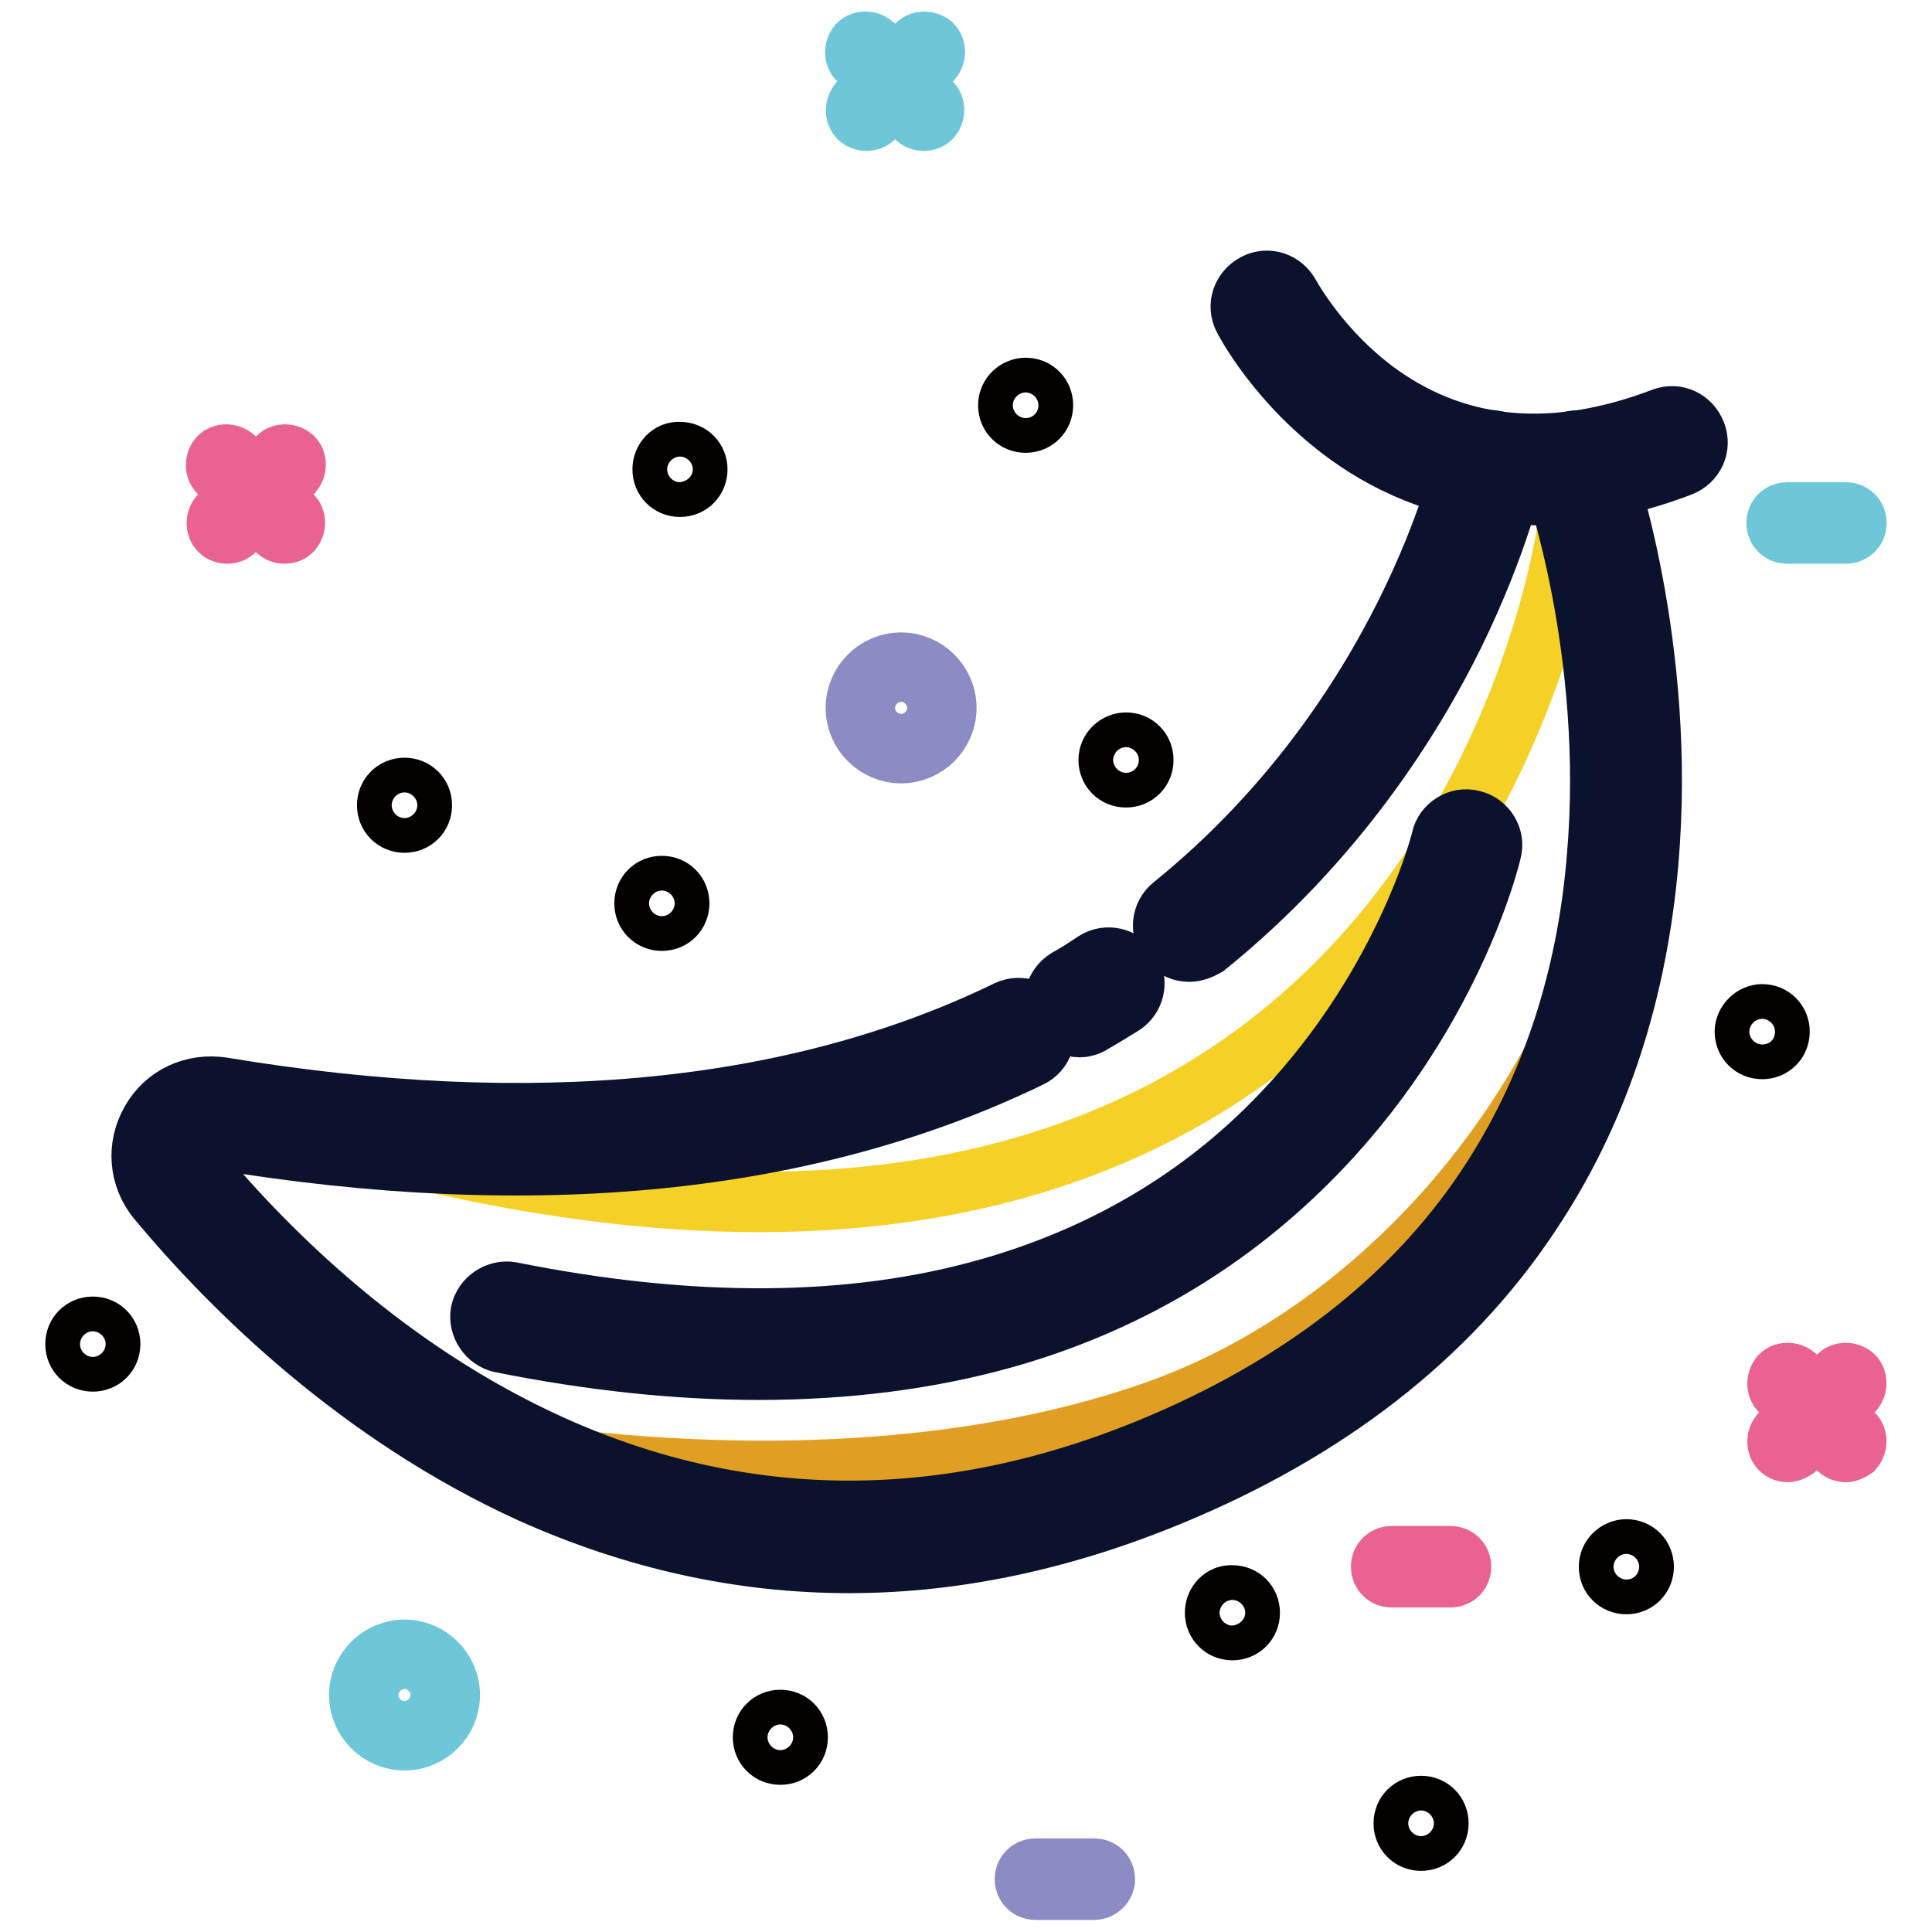 <?xml version="1.0" encoding="utf-8"?>
<!-- Svg Vector Icons : http://www.onlinewebfonts.com/icon -->
<!DOCTYPE svg PUBLIC "-//W3C//DTD SVG 1.1//EN" "http://www.w3.org/Graphics/SVG/1.1/DTD/svg11.dtd">
<svg version="1.1" xmlns="http://www.w3.org/2000/svg" xmlns:xlink="http://www.w3.org/1999/xlink" x="0px" y="0px" viewBox="0 0 256 256" enable-background="new 0 0 256 256" xml:space="preserve">
<g> <path stroke-width="8" fill-opacity="0" stroke="#f5d027"  d="M207.7,69.9c0,0-16.3,125.6-169.4,79l-13.5-0.5l-2.6,5.8c0,0,39.8,62.3,112.1,47.1 C206.6,185.9,228.2,126.4,207.7,69.9z"/> <path stroke-width="8" fill-opacity="0" stroke="#e09f23"  d="M61.8,191.3c0,0,49.4,10.5,91.5-4.4c29.2-10.4,53.3-38,61.6-69.6C214.8,117.3,194.4,239.9,61.8,191.3z"/> <path stroke-width="8" fill-opacity="0" stroke="#0a122e"  d="M203.4,65.6c-10.8,0-19-3.8-24.7-7.9c-9.3-6.7-13.7-15.1-13.9-15.5c-0.9-1.7-0.2-3.7,1.5-4.6 c1.7-0.9,3.7-0.2,4.6,1.5c0.1,0.1,4,7.5,12,13.2c10.6,7.5,23.2,8.5,37.4,3.1c1.8-0.7,3.7,0.2,4.4,2c0.7,1.8-0.2,3.7-2,4.4 C215.6,64.5,209.1,65.6,203.4,65.6L203.4,65.6z"/> <path stroke-width="8" fill-opacity="0" stroke="#0a122e"  d="M112.5,207.1c-14.3,0-28.4-3.1-42.2-9.3C47.7,187.5,30.9,171,20.9,159c-2.5-3-2.8-7.1-0.9-10.4 c1.9-3.4,5.6-5.1,9.5-4.5c41,6.8,76,3.4,104-10.2c1.7-0.8,3.8-0.1,4.6,1.6c0.8,1.7,0.1,3.8-1.6,4.6 c-29.3,14.2-65.7,17.9-108.2,10.8c-1.4-0.2-2.2,0.7-2.4,1.1s-0.7,1.5,0.2,2.6c9.6,11.5,25.5,27.2,47,36.9 c25.9,11.7,53.3,11.6,81.2-0.4c19.3-8.3,34-20.1,43.6-35.2c7.7-12.1,12.4-26.3,13.7-42.2c2.4-27.4-5.8-50.5-5.9-50.7 c-0.7-1.8,0.3-3.7,2.1-4.4c1.8-0.7,3.7,0.3,4.4,2.1c0.3,1,8.7,24.8,6.2,53.6c-1.5,17.1-6.4,32.3-14.8,45.3 c-10.4,16.3-26.2,29-46.7,37.8C142,203.8,127.2,207.1,112.5,207.1z"/> <path stroke-width="8" fill-opacity="0" stroke="#0a122e"  d="M143.1,136.1c-1.2,0-2.3-0.6-2.9-1.7c-1-1.6-0.4-3.7,1.2-4.7c1.3-0.7,2.5-1.5,3.7-2.3 c1.6-1,3.7-0.5,4.7,1.1c1,1.6,0.5,3.7-1.1,4.7c-1.3,0.8-2.6,1.6-4,2.4C144.3,135.9,143.6,136.1,143.1,136.1L143.1,136.1z  M157.6,126.1c-1,0-2-0.4-2.7-1.3c-1.2-1.5-1-3.6,0.5-4.8c31-25.1,38.5-58.6,38.6-59c0.4-1.8,2.2-3,4.1-2.6c1.8,0.4,3,2.2,2.6,4.1 c-0.1,0.4-2,9.2-8,21.5c-5.5,11.2-15.7,27.5-32.9,41.4C159.1,125.8,158.3,126.1,157.6,126.1L157.6,126.1z"/> <path stroke-width="8" fill-opacity="0" stroke="#0a122e"  d="M100.5,181.5c-10.7,0-22.1-1.2-34.1-3.6c-1.8-0.4-3-2.2-2.7-4c0.4-1.8,2.2-3,4-2.7 c23.9,4.8,45.2,4.7,63.4-0.5c14.4-4.1,27-11.3,37.2-21.5c17.6-17.5,22.7-37.8,22.7-38c0.4-1.8,2.3-3,4.1-2.5c1.8,0.4,3,2.3,2.5,4.1 c-0.2,0.9-5.4,22.3-24.3,41.1c-11.1,11.1-24.6,19-40.2,23.4C123.1,180.1,112.2,181.5,100.5,181.5L100.5,181.5z"/> <path stroke-width="8" fill-opacity="0" stroke="#ea6194"  d="M30.1,70.7c-0.3,0-0.7-0.1-1-0.4c-0.5-0.5-0.5-1.4,0-2l7.7-7.7c0.5-0.5,1.4-0.5,2,0c0.5,0.5,0.5,1.4,0,2 l-7.7,7.7C30.8,70.6,30.4,70.7,30.1,70.7z"/> <path stroke-width="8" fill-opacity="0" stroke="#ea6194"  d="M37.7,70.7c-0.3,0-0.7-0.1-1-0.4l-7.7-7.7c-0.5-0.5-0.5-1.4,0-2c0.5-0.5,1.4-0.5,2,0l7.7,7.7 c0.5,0.5,0.5,1.4,0,2C38.4,70.6,38.1,70.7,37.7,70.7z"/> <path stroke-width="8" fill-opacity="0" stroke="#6dc7d8"  d="M114.8,16c-0.3,0-0.7-0.1-1-0.4c-0.5-0.5-0.5-1.4,0-2l7.7-7.7c0.5-0.5,1.4-0.5,2,0c0.5,0.5,0.5,1.4,0,2 l-7.7,7.7C115.5,15.9,115.1,16,114.8,16z"/> <path stroke-width="8" fill-opacity="0" stroke="#6dc7d8"  d="M122.4,16c-0.3,0-0.7-0.1-1-0.4l-7.7-7.7c-0.5-0.5-0.5-1.4,0-2c0.5-0.5,1.4-0.5,2,0l7.7,7.7 c0.5,0.5,0.5,1.4,0,2C123.1,15.9,122.8,16,122.4,16z"/> <path stroke-width="8" fill-opacity="0" stroke="#ea6194"  d="M236.9,192.4c-0.3,0-0.7-0.1-1-0.4c-0.5-0.5-0.5-1.4,0-2l7.7-7.7c0.5-0.5,1.4-0.5,2,0c0.5,0.5,0.5,1.4,0,2 l-7.7,7.7C237.6,192.2,237.2,192.4,236.9,192.4z"/> <path stroke-width="8" fill-opacity="0" stroke="#ea6194"  d="M244.6,192.4c-0.3,0-0.7-0.1-1-0.4l-7.7-7.7c-0.5-0.5-0.5-1.4,0-2c0.5-0.5,1.4-0.5,2,0l7.7,7.7 c0.5,0.5,0.5,1.4,0,2C245.3,192.2,244.9,192.4,244.6,192.4z"/> <path stroke-width="8" fill-opacity="0" stroke="#8b8cc4"  d="M119.4,99.8c-3.3,0-6-2.7-6-6s2.7-6,6-6c3.3,0,6,2.7,6,6S122.7,99.8,119.4,99.8z M119.4,90.6 c-1.8,0-3.2,1.4-3.2,3.2s1.4,3.2,3.2,3.2c1.8,0,3.2-1.4,3.2-3.2S121.2,90.6,119.4,90.6z"/> <path stroke-width="8" fill-opacity="0" stroke="#6dc7d8"  d="M53.6,230.6c-3.3,0-6-2.7-6-6s2.7-6,6-6s6,2.7,6,6S56.9,230.6,53.6,230.6z M53.6,221.4 c-1.8,0-3.2,1.4-3.2,3.2c0,1.8,1.4,3.2,3.2,3.2c1.8,0,3.2-1.4,3.2-3.2C56.8,222.8,55.4,221.4,53.6,221.4z"/> <path stroke-width="8" fill-opacity="0" stroke="#8b8cc4"  d="M145,250.4h-7.8c-0.8,0-1.4-0.6-1.4-1.4s0.6-1.4,1.4-1.4h7.8c0.8,0,1.4,0.6,1.4,1.4S145.7,250.4,145,250.4z "/> <path stroke-width="8" fill-opacity="0" stroke="#ea6194"  d="M192.2,209h-7.8c-0.8,0-1.4-0.6-1.4-1.4c0-0.8,0.6-1.4,1.4-1.4h7.8c0.8,0,1.4,0.6,1.4,1.4 C193.6,208.4,193,209,192.2,209z"/> <path stroke-width="8" fill-opacity="0" stroke="#6dc7d8"  d="M244.6,70.7h-7.8c-0.8,0-1.4-0.6-1.4-1.4c0-0.8,0.6-1.4,1.4-1.4h7.8c0.8,0,1.4,0.6,1.4,1.4 C246,70.1,245.4,70.7,244.6,70.7z"/> <path stroke-width="8" fill-opacity="0" stroke="#040000"  d="M85.4,119.7c0,1.3,1,2.3,2.3,2.3s2.3-1,2.3-2.3s-1-2.3-2.3-2.3S85.4,118.4,85.4,119.7z"/> <path stroke-width="8" fill-opacity="0" stroke="#040000"  d="M231.2,136.7c0,1.3,1,2.3,2.3,2.3c1.3,0,2.3-1,2.3-2.3c0,0,0,0,0,0c0-1.3-1-2.3-2.3-2.3 C232.3,134.4,231.2,135.5,231.2,136.7C231.2,136.7,231.2,136.7,231.2,136.7z"/> <path stroke-width="8" fill-opacity="0" stroke="#040000"  d="M161,213.7c0,1.3,1,2.3,2.3,2.3c1.3,0,2.3-1,2.3-2.3c0,0,0,0,0,0c0-1.3-1-2.3-2.3-2.3 C162,211.3,161,212.4,161,213.7C161,213.7,161,213.7,161,213.7z"/> <path stroke-width="8" fill-opacity="0" stroke="#040000"  d="M10,178.1c0,1.3,1,2.3,2.3,2.3s2.3-1,2.3-2.3s-1-2.3-2.3-2.3S10,176.8,10,178.1L10,178.1z"/> <path stroke-width="8" fill-opacity="0" stroke="#040000"  d="M51.3,106.7c0,1.3,1,2.3,2.3,2.3s2.3-1,2.3-2.3c0-1.3-1-2.3-2.3-2.3S51.3,105.4,51.3,106.7z"/> <path stroke-width="8" fill-opacity="0" stroke="#040000"  d="M87.8,62.2c0,1.3,1,2.3,2.3,2.3c1.3,0,2.3-1,2.3-2.3c0-1.3-1-2.3-2.3-2.3C88.8,59.8,87.8,60.9,87.8,62.2z" /> <path stroke-width="8" fill-opacity="0" stroke="#040000"  d="M133.6,53.7c0,1.3,1,2.3,2.3,2.3c1.3,0,2.3-1,2.3-2.3c0,0,0,0,0,0c0-1.3-1-2.3-2.3-2.3 C134.7,51.4,133.6,52.4,133.6,53.7C133.6,53.7,133.6,53.7,133.6,53.7z"/> <path stroke-width="8" fill-opacity="0" stroke="#040000"  d="M146.9,100.7c0,1.3,1,2.3,2.3,2.3c1.3,0,2.3-1,2.3-2.3c0,0,0,0,0,0c0-1.3-1-2.3-2.3-2.3 C148,98.4,146.9,99.4,146.9,100.7C146.9,100.7,146.9,100.7,146.9,100.7z"/> <path stroke-width="8" fill-opacity="0" stroke="#040000"  d="M213.2,207.6c0,1.3,1,2.3,2.3,2.3c1.3,0,2.3-1,2.3-2.3c0,0,0,0,0,0c0-1.3-1-2.3-2.3-2.3 C214.3,205.3,213.2,206.3,213.2,207.6C213.2,207.6,213.2,207.6,213.2,207.6z"/> <path stroke-width="8" fill-opacity="0" stroke="#040000"  d="M101.1,230.2c0,1.3,1,2.3,2.3,2.3s2.3-1,2.3-2.3c0-1.3-1-2.3-2.3-2.3S101.1,228.9,101.1,230.2z"/> <path stroke-width="8" fill-opacity="0" stroke="#040000"  d="M186,241.6c0,1.3,1,2.3,2.3,2.3c1.3,0,2.3-1,2.3-2.3c0,0,0,0,0,0c0-1.3-1-2.3-2.3-2.3 C187,239.3,186,240.3,186,241.6C186,241.6,186,241.6,186,241.6z"/></g>
</svg>